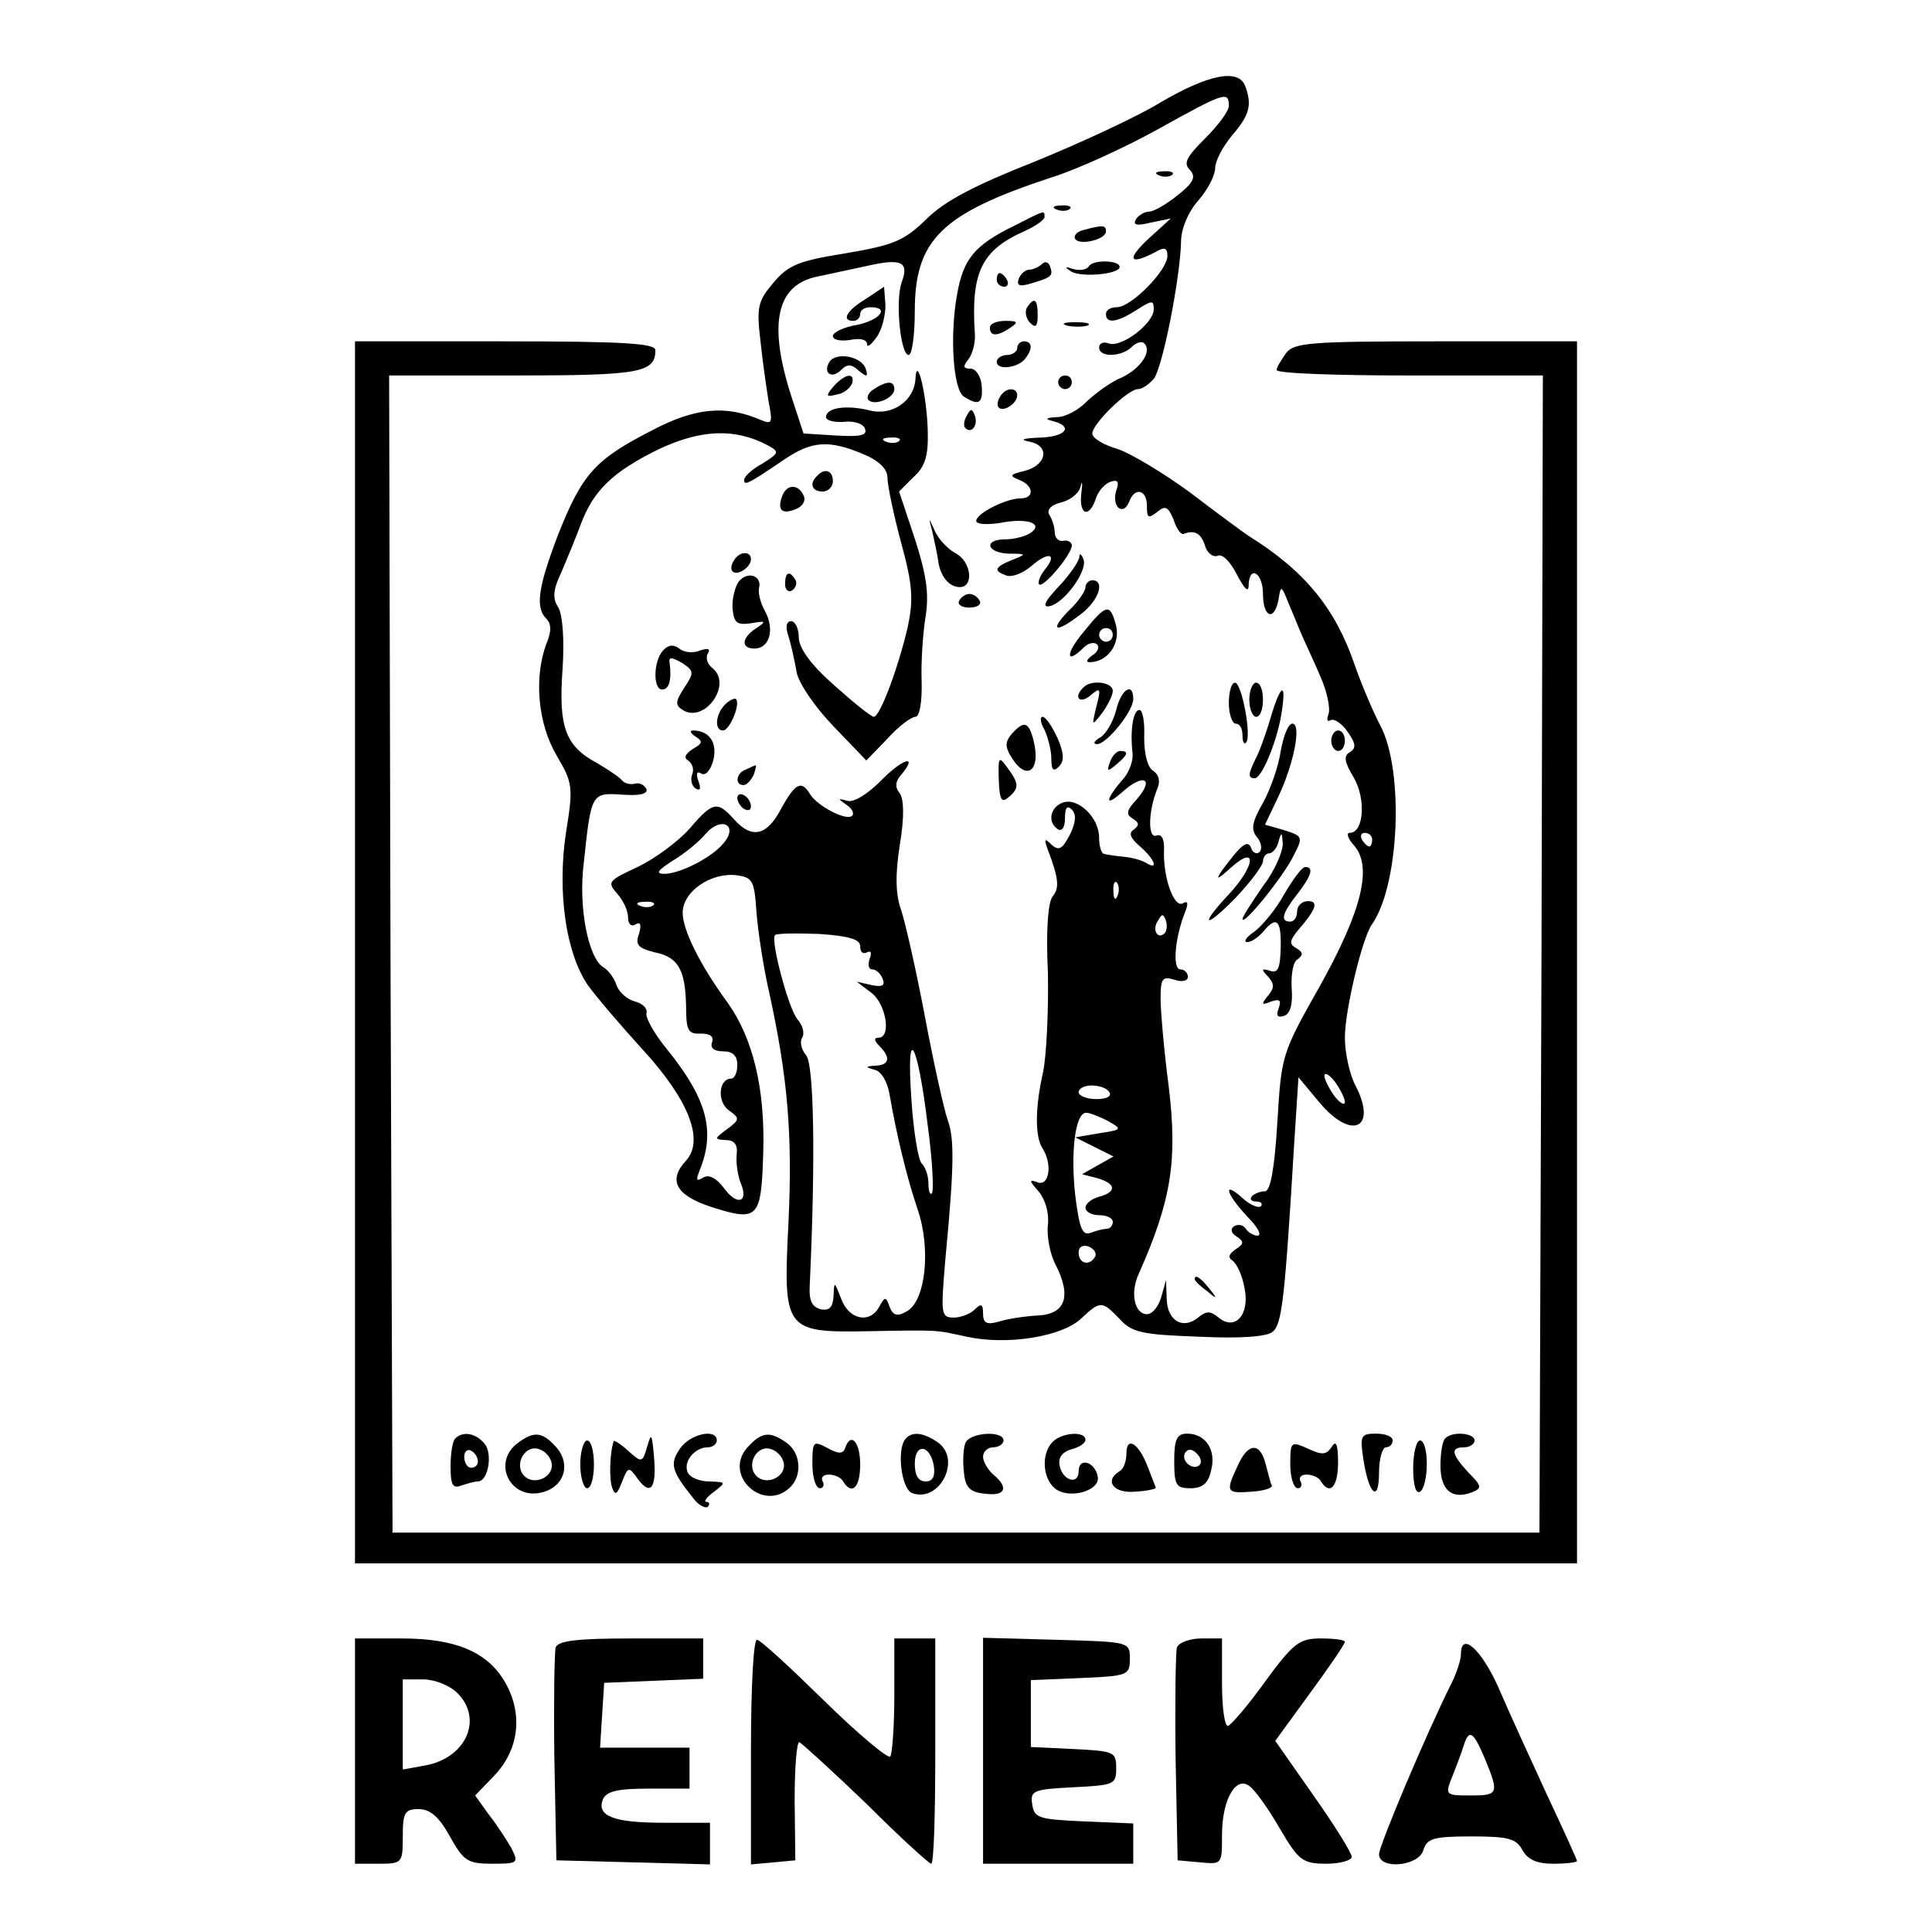 <?xml version="1.0" standalone="no"?>
<!DOCTYPE svg PUBLIC "-//W3C//DTD SVG 20010904//EN"
 "http://www.w3.org/TR/2001/REC-SVG-20010904/DTD/svg10.dtd">
<svg version="1.0" xmlns="http://www.w3.org/2000/svg"
 width="283pt" height="283pt" viewBox="0 0 283 283"
 preserveAspectRatio="xMidYMid meet">

<g transform="translate(0,283) scale(0.1,-0.1)"
fill="#000000" stroke="none">
<path d="M1700 2680 c-36 -22 -119 -60 -185 -87 -86 -34 -131 -57 -158 -84
-33 -32 -48 -38 -118 -50 -69 -11 -84 -17 -106 -43 -23 -27 -25 -36 -19 -86 3
-30 9 -70 12 -89 6 -31 5 -33 -12 -26 -51 22 -96 18 -160 -16 -82 -42 -101
-63 -136 -151 -30 -78 -34 -108 -18 -124 8 -8 8 -19 0 -38 -18 -49 -12 -116
15 -162 24 -41 25 -46 14 -114 -13 -87 0 -176 32 -223 13 -18 49 -60 80 -94
68 -74 91 -133 64 -163 -27 -29 -15 -51 37 -68 69 -22 73 -17 76 79 3 94 -15
168 -52 220 -41 56 -66 107 -66 132 0 31 41 59 78 55 24 -3 27 -7 30 -53 2
-27 10 -81 19 -120 27 -124 34 -207 28 -335 -8 -159 -6 -162 116 -160 108 2
98 2 145 -8 59 -13 139 0 167 26 29 27 31 27 57 0 18 -20 33 -23 116 -26 61
-3 99 0 108 7 14 11 18 48 32 280 l6 93 30 -36 c47 -57 86 -40 54 23 -9 16
-16 49 -16 71 0 40 25 144 39 165 41 57 48 226 13 292 -12 23 -29 64 -38 90
-28 82 -73 137 -155 188 -9 6 -47 34 -85 63 -38 28 -86 57 -106 64 -21 6 -38
16 -38 23 0 14 52 65 67 65 6 0 16 7 23 15 13 16 39 149 40 201 0 18 10 43 25
60 14 16 25 37 25 48 0 10 11 31 25 48 26 30 29 45 19 72 -10 26 -54 17 -124
-24z m100 -5 c0 -8 -16 -29 -35 -48 -27 -27 -32 -36 -22 -46 9 -10 6 -18 -18
-37 -16 -13 -35 -24 -42 -24 -6 0 -15 -5 -19 -11 -5 -9 1 -10 22 -5 l29 6 -33
-30 c-32 -30 -28 -39 9 -20 15 9 19 7 19 -5 0 -21 -53 -75 -74 -75 -9 0 -16
-4 -16 -10 0 -15 17 -12 45 6 22 14 25 15 25 1 0 -21 -48 -57 -66 -50 -8 3
-14 0 -14 -6 0 -15 33 -14 48 1 6 6 15 9 18 5 12 -11 -5 -37 -33 -50 -15 -6
-37 -22 -50 -34 -12 -13 -32 -24 -45 -24 -17 -1 -18 -3 -5 -6 30 -8 18 -23
-20 -24 -25 -1 -30 -3 -15 -6 31 -6 25 -35 -8 -43 -21 -5 -22 -7 -7 -13 21 -8
23 -27 2 -27 -21 0 -65 -22 -65 -33 0 -5 15 -6 35 -3 40 8 65 -1 44 -15 -8 -5
-24 -9 -36 -9 -33 0 -28 -20 5 -21 26 0 26 -1 5 -9 -27 -11 -28 -16 -9 -23 8
-3 24 3 37 14 25 22 39 18 19 -6 -7 -9 -10 -18 -8 -21 6 -6 48 44 48 57 0 5
-6 8 -12 7 -7 -2 -13 4 -13 12 0 8 -4 20 -8 26 -4 7 2 14 17 18 14 3 27 14 29
24 2 9 3 5 1 -10 -4 -32 11 -38 21 -9 3 11 13 22 21 25 11 4 14 1 9 -13 -7
-23 10 -38 19 -16 8 22 26 18 26 -6 0 -18 2 -19 15 -9 12 10 16 8 24 -11 4
-13 11 -23 15 -21 16 6 25 1 31 -17 3 -11 12 -18 19 -15 7 3 19 -10 28 -28 11
-21 17 -27 17 -15 1 30 21 18 21 -13 0 -35 17 -41 23 -7 3 20 4 20 15 -8 7
-16 16 -39 21 -50 5 -11 17 -37 26 -58 9 -21 14 -45 11 -53 -3 -8 -2 -12 3 -9
5 3 17 -5 25 -17 12 -17 13 -24 3 -30 -9 -5 -8 -14 6 -37 18 -31 15 -81 -6
-81 -5 0 -3 -8 6 -18 28 -31 12 -96 -50 -207 -56 -99 -56 -101 -62 -200 -4
-66 -10 -100 -18 -100 -6 0 -15 -3 -19 -7 -4 -5 -1 -8 6 -8 7 0 10 -3 7 -7 -4
-3 -16 2 -27 12 -30 27 -24 6 7 -27 15 -15 22 -28 15 -28 -6 0 -14 5 -17 10
-4 6 -11 7 -17 4 -6 -4 -5 -10 3 -15 12 -8 11 -11 -1 -19 -10 -7 -12 -12 -4
-17 6 -5 14 -22 17 -40 8 -39 -14 -63 -38 -43 -12 10 -18 10 -30 0 -22 -18
-45 -5 -46 27 l-1 28 -7 -25 c-4 -14 -13 -25 -21 -25 -18 0 -25 31 -12 59 48
108 57 166 44 274 -7 53 -12 112 -12 130 0 29 3 32 20 27 11 -4 20 -2 20 4 0
6 -5 11 -11 11 -12 0 -8 47 7 84 5 13 4 17 -3 13 -13 -8 -29 36 -28 76 1 17
-3 26 -11 23 -13 -5 -12 36 1 68 5 11 3 21 -6 27 -8 5 -13 24 -13 49 1 22 -2
40 -7 40 -9 0 -14 -29 -10 -64 1 -11 -5 -26 -12 -35 -28 -32 -30 -45 -4 -22
32 29 49 21 22 -10 -15 -16 -16 -22 -6 -28 10 -6 10 -10 2 -16 -8 -5 -6 -12 9
-25 21 -18 28 -36 9 -24 -7 4 -21 8 -33 9 -11 1 -24 3 -28 4 -5 0 -8 12 -8 24
0 30 -32 60 -54 51 -18 -7 -22 -29 -6 -39 6 -3 10 4 10 16 0 16 3 20 10 13 7
-7 6 -19 -3 -37 -11 -21 -16 -24 -27 -14 -10 10 -11 8 -5 -8 16 -42 17 -56 7
-68 -7 -8 -10 -52 -7 -112 1 -55 -2 -120 -7 -145 -12 -53 -12 -95 -1 -112 15
-23 10 -56 -7 -50 -13 5 -13 3 2 -14 9 -11 15 -31 13 -48 -2 -16 3 -43 11 -58
24 -47 15 -73 -26 -75 -19 -1 -45 -5 -57 -9 -18 -5 -23 -2 -23 12 0 14 -3 15
-12 6 -7 -7 -21 -12 -31 -12 -19 0 -19 5 -12 88 13 136 13 175 3 202 -5 14
-20 81 -33 150 -13 69 -29 139 -35 157 -8 22 -9 51 -2 95 7 42 6 67 0 76 -7 8
-7 17 2 27 26 31 2 24 -30 -9 -20 -20 -40 -32 -49 -29 -14 4 -14 3 -1 -6 8 -5
12 -13 8 -16 -8 -8 -50 14 -61 31 -13 22 -22 17 -43 -21 -21 -40 -43 -44 -69
-15 -24 27 -31 26 -65 -14 -17 -19 -51 -44 -76 -56 -43 -20 -45 -22 -30 -39 9
-10 16 -25 16 -35 0 -10 5 -14 11 -10 7 4 9 0 5 -14 -6 -16 -1 -21 23 -27 35
-7 45 -26 46 -80 0 -34 3 -40 21 -39 14 0 20 -4 17 -13 -3 -8 3 -13 16 -13 14
0 21 -6 21 -20 0 -11 -4 -20 -9 -20 -18 0 -21 -33 -4 -46 17 -12 17 -14 -2
-28 -19 -14 -19 -15 -2 -16 13 0 18 -7 16 -22 -1 -13 2 -31 6 -41 12 -28 -5
-34 -24 -8 -12 16 -23 21 -31 16 -10 -6 -11 -4 -5 11 23 57 11 104 -48 177
-19 23 -32 47 -30 53 2 6 -5 14 -17 17 -11 3 -23 13 -27 24 -3 10 -12 22 -19
26 -22 13 -37 87 -29 152 11 103 11 104 56 101 26 -2 38 1 36 8 -3 6 -10 10
-17 8 -7 -2 -16 1 -19 5 -3 4 -19 15 -36 25 -47 25 -57 53 -51 137 3 45 0 80
-6 91 -9 13 -8 26 4 51 8 19 21 50 28 69 19 52 48 79 115 112 62 29 111 31
159 6 18 -10 18 -11 -7 -27 -15 -8 -27 -19 -27 -24 0 -9 6 -6 59 30 40 27 65
29 115 8 24 -10 36 -22 36 -35 0 -11 9 -54 20 -95 17 -62 18 -83 10 -122 -14
-61 -41 -133 -50 -133 -4 0 -30 21 -59 47 -34 30 -51 54 -51 70 0 12 -5 23
-11 23 -7 0 -9 -8 -4 -22 4 -13 9 -36 12 -53 3 -16 27 -51 54 -79 l48 -50 31
32 c16 18 35 32 41 32 6 0 10 22 9 53 -1 28 2 71 6 95 5 33 1 60 -16 113 l-23
69 21 21 c17 15 22 31 21 67 -1 51 -16 115 -18 77 -2 -33 -35 -55 -68 -46 -33
8 -63 4 -63 -10 0 -5 12 -8 26 -7 15 2 29 -3 31 -10 4 -10 -7 -12 -42 -10
l-48 3 -18 55 c-34 106 -22 163 39 175 15 3 46 10 70 15 52 12 64 7 53 -23
-10 -27 -2 -107 10 -107 5 0 9 29 9 64 0 105 39 143 200 196 36 11 106 43 155
70 99 55 105 57 105 35z m-483 -491 c-3 -3 -12 -4 -19 -1 -8 3 -5 6 6 6 11 1
17 -2 13 -5z m-257 -589 c-17 -21 -64 -45 -87 -45 -13 0 -10 5 12 19 17 10 39
28 49 40 23 26 48 12 26 -14z m950 5 c0 -5 -2 -10 -4 -10 -3 0 -8 5 -11 10 -3
6 -1 10 4 10 6 0 11 -4 11 -10z m-373 -82 c-3 -8 -6 -5 -6 6 -1 11 2 17 5 13
3 -3 4 -12 1 -19z m-680 -14 c-3 -3 -12 -4 -19 -1 -8 3 -5 6 6 6 11 1 17 -2
13 -5z m749 -41 c-10 -10 -19 5 -10 18 6 11 8 11 12 0 2 -7 1 -15 -2 -18z
m-446 -19 c0 -9 4 -12 10 -9 6 3 7 -1 4 -9 -3 -9 -2 -16 4 -16 5 0 12 -6 15
-14 4 -10 -1 -12 -16 -9 l-22 5 21 -16 c22 -16 30 -66 11 -66 -7 0 -7 -4 1
-12 17 -17 15 -28 -5 -29 -16 -1 -16 -2 -2 -6 10 -2 19 -18 22 -36 10 -58 25
-121 41 -168 20 -58 12 -135 -16 -150 -14 -8 -20 -6 -25 7 -5 15 -7 15 -15 0
-14 -26 -45 -19 -56 12 -10 25 -10 26 -11 4 -1 -17 -6 -22 -18 -20 -13 3 -18
12 -17 33 9 192 6 325 -5 339 -7 8 -10 20 -6 26 4 6 1 18 -7 27 -13 16 -39
113 -33 123 2 3 30 3 64 2 45 -3 61 -8 61 -18z m99 -263 c7 -51 9 -96 6 -99
-3 -3 -5 4 -5 14 0 11 -4 24 -10 30 -5 5 -12 47 -15 94 -8 114 9 86 24 -39z
m611 35 c0 -6 -7 -2 -15 8 -8 11 -15 25 -15 30 0 6 7 2 15 -8 8 -11 15 -25 15
-30z m-345 14 c4 -6 -5 -10 -19 -10 -14 0 -26 5 -26 10 0 6 9 10 19 10 11 0
23 -4 26 -10z m-2 -42 c21 -12 21 -13 -13 -18 l-35 -6 28 -14 28 -14 -23 -13
-23 -13 23 -6 c27 -8 28 -20 2 -27 -11 -3 -20 -10 -20 -16 0 -6 9 -11 20 -11
11 0 20 -4 20 -10 0 -5 -4 -10 -9 -10 -5 0 -16 -3 -24 -6 -12 -4 -16 8 -22 55
-7 64 0 121 16 121 6 0 20 -6 32 -12z m-19 -199 c-8 -14 -24 -10 -24 6 0 9 6
12 15 9 8 -4 12 -10 9 -15z"/>
<path d="M1698 2573 c7 -3 16 -2 19 1 4 3 -2 6 -13 5 -11 0 -14 -3 -6 -6z"/>
<path d="M1548 2523 c7 -3 16 -2 19 1 4 3 -2 6 -13 5 -11 0 -14 -3 -6 -6z"/>
<path d="M1485 2499 c-57 -28 -74 -48 -83 -100 -11 -60 -6 -140 10 -150 22
-14 28 -10 26 16 -1 14 -9 25 -16 25 -11 0 -12 3 -4 13 6 7 11 24 10 38 -6 91
10 123 74 151 15 7 28 16 28 20 0 10 2 11 -45 -13z"/>
<path d="M1587 2493 c-9 -2 -15 -8 -12 -13 6 -10 45 -1 45 11 0 9 -4 10 -33 2z"/>
<path d="M1526 2443 c-4 -4 -13 -8 -18 -8 -6 0 -13 -6 -16 -14 -3 -10 2 -11
19 -6 30 9 32 11 27 25 -2 6 -7 8 -12 3z"/>
<path d="M1595 2440 c-3 -5 -13 -7 -23 -4 -12 4 -13 3 -4 -3 13 -10 72 -5 72
6 0 10 -39 11 -45 1z"/>
<path d="M1460 2420 c0 -5 5 -10 11 -10 5 0 7 5 4 10 -3 6 -8 10 -11 10 -2 0
-4 -4 -4 -10z"/>
<path d="M1268 2392 c-28 -17 -36 -32 -18 -32 6 0 10 5 10 10 0 6 7 10 15 10
29 0 14 -19 -20 -26 -19 -3 -35 -11 -35 -16 0 -6 11 -8 25 -6 14 3 25 1 25 -6
0 -6 6 -1 14 10 8 11 13 32 13 47 -1 15 -2 27 -2 27 0 0 -12 -8 -27 -18z"/>
<path d="M1504 2379 c-3 -6 -1 -16 5 -22 8 -8 11 -5 11 11 0 24 -5 28 -16 11z"/>
<path d="M1450 2350 c0 -13 11 -13 30 0 12 8 11 10 -7 10 -13 0 -23 -4 -23
-10z"/>
<path d="M1563 2353 c9 -2 23 -2 30 0 6 3 -1 5 -18 5 -16 0 -22 -2 -12 -5z"/>
<path d="M1490 2320 c0 -5 -7 -10 -15 -10 -8 0 -15 -5 -15 -10 0 -13 32 -9 42
5 11 14 10 25 -2 25 -5 0 -10 -4 -10 -10z"/>
<path d="M1215 2300 c-10 -16 3 -26 17 -12 9 9 15 9 26 -1 12 -10 14 -9 10 3
-6 18 -43 25 -53 10z"/>
<path d="M1221 2264 c-12 -14 -11 -16 4 -12 10 1 20 9 23 16 5 17 -10 15 -27
-4z"/>
<path d="M1550 2270 c0 -5 5 -10 10 -10 6 0 10 5 10 10 0 6 -4 10 -10 10 -5 0
-10 -4 -10 -10z"/>
<path d="M1280 2260 c-8 -5 -11 -12 -8 -16 10 -9 38 3 38 16 0 12 -10 13 -30
0z"/>
<path d="M1465 2249 c-4 -6 -5 -13 -2 -16 7 -7 27 6 27 18 0 12 -17 12 -25 -2z"/>
<path d="M1416 2221 c-4 -7 -5 -15 -2 -18 9 -9 19 4 14 18 -4 11 -6 11 -12 0z"/>
<path d="M1197 2133 c-12 -11 -8 -23 8 -23 8 0 15 7 15 15 0 16 -12 20 -23 8z"/>
<path d="M1146 2104 c-8 -21 -1 -28 19 -20 9 3 15 11 13 18 -7 19 -25 20 -32
2z"/>
<path d="M1366 2050 c3 -14 7 -32 8 -40 3 -24 16 -40 32 -40 21 0 17 38 -7 50
-11 6 -25 21 -30 33 -9 20 -9 20 -3 -3z"/>
<path d="M1075 2009 c-4 -6 -5 -13 -2 -16 7 -7 27 6 27 18 0 12 -17 12 -25 -2z"/>
<path d="M1581 2014 c-1 -7 -14 -26 -31 -44 -19 -20 -24 -30 -13 -28 22 4 57
53 50 69 -3 8 -6 9 -6 3z"/>
<path d="M1082 1978 c-5 -7 -10 -25 -9 -39 2 -21 6 -25 27 -22 22 4 23 3 8 -7
-22 -14 -23 -30 -3 -30 22 0 30 27 16 54 -7 12 -11 28 -9 35 4 18 -17 25 -30
9z"/>
<path d="M1150 1974 c0 -8 5 -12 10 -9 6 4 8 11 5 16 -9 14 -15 11 -15 -7z"/>
<path d="M1590 1970 c0 -6 -11 -22 -25 -35 -29 -30 -18 -33 19 -4 26 20 35 49
16 49 -5 0 -10 -5 -10 -10z"/>
<path d="M1405 1950 c-3 -5 3 -10 15 -10 12 0 18 5 15 10 -3 6 -10 10 -15 10
-5 0 -12 -4 -15 -10z"/>
<path d="M1587 1904 c-27 -32 -26 -49 1 -22 6 6 15 8 19 4 4 -4 1 -11 -7 -16
-8 -6 -10 -10 -4 -10 26 0 45 26 39 53 -9 34 -14 33 -48 -9z m43 -4 c0 -5 -4
-10 -10 -10 -5 0 -10 5 -10 10 0 6 5 10 10 10 6 0 10 -4 10 -10z"/>
<path d="M972 1878 c-15 -15 -16 -58 -2 -58 10 0 14 14 11 38 -2 10 2 10 18 1
18 -12 18 -14 3 -37 -13 -20 -13 -25 -2 -32 32 -20 73 37 44 61 -8 6 -11 16
-7 22 4 7 0 8 -12 4 -9 -4 -23 -3 -30 3 -8 6 -15 6 -23 -2z"/>
<path d="M1587 1823 c-15 -14 -6 -25 10 -12 15 13 16 11 9 -16 -7 -29 -7 -29
8 -10 8 11 16 26 16 33 0 13 -32 17 -43 5z"/>
<path d="M1800 1800 c0 -16 5 -30 10 -30 6 0 10 -7 10 -17 0 -9 2 -14 5 -11 9
8 -6 88 -16 88 -5 0 -9 -13 -9 -30z"/>
<path d="M1830 1805 c0 -14 5 -25 10 -25 6 0 10 11 10 25 0 14 -4 25 -10 25
-5 0 -10 -11 -10 -25z"/>
<path d="M1635 1790 c-4 -16 -14 -34 -23 -40 -9 -5 -12 -10 -5 -10 14 0 53 48
53 66 0 26 -18 14 -25 -16z"/>
<path d="M1861 1778 c-7 -24 -17 -51 -22 -60 -11 -22 -11 -28 -1 -28 10 0 32
52 39 94 8 49 -1 45 -16 -6z"/>
<path d="M1062 1798 c-14 -14 -16 -38 -3 -38 10 0 26 39 19 46 -2 2 -10 -2
-16 -8z"/>
<path d="M1530 1761 c5 -11 10 -30 10 -42 0 -17 3 -20 11 -12 8 8 8 19 -2 42
-8 17 -17 31 -22 31 -4 0 -3 -9 3 -19z"/>
<path d="M1482 1755 c-10 -12 -10 -19 0 -35 22 -35 43 -19 32 25 -7 28 -14 30
-32 10z"/>
<path d="M1876 1730 c-3 -22 -15 -56 -26 -76 -16 -28 -18 -39 -9 -50 7 -8 8
-18 4 -22 -4 -4 -10 -1 -12 5 -5 14 -14 7 -43 -32 -10 -15 -7 -14 13 4 39 35
36 3 -3 -39 -44 -47 -36 -52 10 -5 21 22 39 46 40 53 0 6 4 12 9 12 5 0 12 8
14 18 4 14 5 13 6 -4 0 -12 -12 -40 -29 -62 -16 -23 -30 -45 -30 -48 0 -12 59
61 74 91 15 29 15 30 -13 39 l-28 8 19 40 c23 48 35 108 21 108 -6 0 -13 -18
-17 -40z"/>
<path d="M1019 1751 c11 -7 10 -10 -4 -18 -11 -7 -14 -13 -7 -17 6 -4 9 -13 6
-20 -3 -8 -1 -17 5 -21 7 -4 8 0 4 11 -4 11 -2 15 4 11 6 -4 14 4 18 20 6 25
-6 43 -30 43 -5 0 -4 -4 4 -9z"/>
<path d="M1950 1745 c0 -8 5 -15 10 -15 6 0 10 7 10 15 0 8 -4 15 -10 15 -5 0
-10 -7 -10 -15z"/>
<path d="M1626 1714 c-5 -14 -4 -15 9 -4 17 14 19 20 6 20 -5 0 -12 -7 -15
-16z"/>
<path d="M1463 1688 c1 -29 4 -35 14 -26 16 13 16 20 -1 43 -13 18 -14 17 -13
-17z"/>
<path d="M1093 1703 c-15 -5 -17 -23 -4 -23 5 0 11 7 15 15 3 8 4 15 3 14 -1
0 -8 -3 -14 -6z"/>
<path d="M1080 1661 c0 -5 5 -13 10 -16 6 -3 10 -2 10 4 0 5 -4 13 -10 16 -5
3 -10 2 -10 -4z"/>
<path d="M1881 1520 c-12 -22 -32 -46 -44 -55 -12 -8 -16 -15 -10 -15 6 0 16
7 23 15 20 24 27 18 26 -24 -1 -30 -4 -37 -16 -33 -12 4 -13 2 -3 -8 10 -11
10 -17 0 -29 -10 -12 -9 -14 5 -8 13 4 15 2 11 -10 -4 -11 -2 -14 8 -11 9 3
13 17 11 41 -1 19 2 39 9 42 8 6 8 10 -2 16 -11 6 -10 11 2 26 27 31 31 43 15
43 -9 0 -16 -7 -16 -15 0 -8 -4 -15 -10 -15 -15 0 -12 12 10 40 21 27 25 40
12 40 -5 0 -18 -18 -31 -40z"/>
<path d="M1750 956 c0 -2 8 -10 18 -17 15 -13 16 -12 3 4 -13 16 -21 21 -21
13z"/>
<path d="M520 1435 l0 -895 895 0 895 0 0 895 0 895 -206 0 c-185 0 -208 -2
-220 -17 -7 -10 -14 -21 -14 -25 0 -5 88 -8 195 -8 l195 0 -2 -847 -3 -848
-840 0 -840 0 -3 848 -2 847 183 0 c184 0 207 4 207 37 0 10 -46 13 -220 13
l-220 0 0 -895z"/>
<path d="M667 723 c-4 -3 -7 -22 -7 -41 0 -27 3 -33 16 -28 9 3 19 6 24 6 15
0 22 40 10 55 -13 16 -32 19 -43 8z m33 -34 c0 -5 -4 -9 -10 -9 -5 0 -10 7
-10 16 0 8 5 12 10 9 6 -3 10 -10 10 -16z"/>
<path d="M758 716 c-38 -29 -10 -84 36 -72 33 8 43 42 20 67 -20 22 -32 23
-56 5z m50 -29 c4 -20 -25 -34 -40 -19 -15 15 -1 44 19 40 10 -2 19 -11 21
-21z"/>
<path d="M948 711 c-7 -24 -8 -24 -28 -6 -11 10 -21 16 -21 14 -6 -17 -7 -57
-2 -69 4 -11 7 -9 14 9 9 23 10 23 23 5 19 -26 28 -14 24 32 -3 34 -4 36 -10
15z"/>
<path d="M996 708 c-15 -22 -13 -32 19 -72 8 -11 18 -16 22 -13 3 4 2 7 -2 7
-5 0 0 7 11 15 18 14 18 14 -7 15 -15 0 -29 6 -32 14 -6 16 11 36 30 36 7 0
13 5 13 10 0 18 -39 10 -54 -12z"/>
<path d="M1095 710 c-37 -41 24 -97 63 -58 17 17 15 49 -5 64 -25 18 -37 17
-58 -6z m53 -23 c4 -20 -25 -34 -40 -19 -15 15 -1 44 19 40 10 -2 19 -11 21
-21z"/>
<path d="M1327 723 c-14 -14 -7 -74 9 -80 40 -15 73 49 38 74 -20 14 -37 17
-47 6z m41 -41 c2 -15 -2 -22 -12 -22 -11 0 -16 9 -16 26 0 31 23 28 28 -4z"/>
<path d="M1414 716 c-3 -8 -4 -27 -2 -43 2 -22 9 -29 31 -31 30 -4 35 9 12 28
-8 7 -15 19 -15 26 0 8 7 14 15 14 8 0 15 5 15 10 0 15 -50 12 -56 -4z"/>
<path d="M1542 718 c-17 -17 -15 -53 3 -68 20 -17 67 -4 63 17 -4 22 -28 29
-28 8 0 -21 -24 -14 -28 9 -2 11 4 19 17 23 12 3 21 9 21 14 0 13 -34 11 -48
-3z"/>
<path d="M1720 690 c0 -36 3 -40 24 -40 17 0 26 7 30 26 8 30 -8 54 -35 54
-15 0 -19 -8 -19 -40z m37 -6 c-9 -9 -28 6 -21 18 4 6 10 6 17 -1 6 -6 8 -13
4 -17z"/>
<path d="M1997 693 c8 -53 23 -65 23 -20 0 20 5 37 10 37 6 0 10 5 10 10 0 6
-11 10 -24 10 -23 0 -24 -3 -19 -37z"/>
<path d="M2117 723 c-4 -3 -7 -21 -7 -40 0 -36 17 -50 46 -39 15 6 15 9 -5 29
-25 27 -27 37 -6 37 8 0 15 5 15 10 0 11 -33 14 -43 3z"/>
<path d="M850 685 c0 -19 5 -35 10 -35 6 0 10 16 10 35 0 19 -4 35 -10 35 -5
0 -10 -16 -10 -35z"/>
<path d="M1190 685 c0 -19 5 -35 11 -35 5 0 7 5 4 10 -3 6 1 10 9 10 8 0 18
-4 21 -10 13 -21 25 -9 25 25 0 33 -14 48 -22 24 -3 -9 -10 -9 -26 0 -21 11
-22 10 -22 -24z"/>
<path d="M1650 701 c0 -11 -4 -23 -10 -26 -23 -14 -9 -33 23 -30 17 1 31 4 30
6 -1 2 -6 16 -12 31 -13 34 -31 45 -31 19z"/>
<path d="M1890 685 c0 -19 5 -35 11 -35 5 0 7 5 4 10 -3 6 1 10 9 10 8 0 18
-4 21 -10 13 -21 25 -8 25 28 0 26 -3 33 -9 23 -8 -12 -14 -13 -35 -3 -25 11
-26 11 -26 -23z"/>
<path d="M2070 679 c0 -24 4 -38 10 -34 6 3 10 22 10 41 0 19 -4 34 -10 34 -5
0 -10 -18 -10 -41z"/>
<path d="M1813 683 c-18 -38 -17 -41 20 -38 17 1 31 5 30 9 -2 3 -5 17 -9 31
-8 33 -26 32 -41 -2z"/>
<path d="M520 265 l0 -165 35 0 c34 0 35 1 35 40 0 35 3 40 23 40 17 0 30 -11
46 -40 20 -36 26 -40 62 -40 38 0 39 1 28 23 -7 12 -21 34 -33 49 l-20 28 27
28 c36 37 43 87 20 132 -25 49 -73 70 -155 70 l-68 0 0 -165z m150 85 c38 -38
13 -95 -47 -106 l-33 -6 0 66 0 66 30 0 c17 0 39 -9 50 -20z"/>
<path d="M814 417 c-2 -7 -3 -80 -2 -162 l3 -150 113 -3 112 -3 0 31 0 30 -67
0 c-75 0 -99 10 -90 34 5 12 21 16 67 16 l60 0 0 30 0 30 -66 0 -65 0 3 48 3
47 73 3 72 3 0 29 0 30 -105 0 c-77 0 -107 -3 -111 -13z"/>
<path d="M1100 265 l0 -166 33 3 32 3 -1 88 c0 48 3 86 7 85 4 -2 48 -42 98
-90 49 -49 92 -88 95 -88 4 0 6 74 6 165 l0 165 -30 0 -30 0 0 -83 c0 -46 -3
-86 -6 -90 -4 -3 -47 33 -96 81 -49 48 -93 89 -99 90 -5 2 -9 -63 -9 -163z"/>
<path d="M1440 265 l0 -165 110 0 110 0 0 30 0 29 -72 3 c-67 3 -73 5 -76 25
-3 20 1 22 60 25 60 3 63 4 63 28 0 24 -3 25 -62 28 l-63 3 0 49 0 49 73 3
c69 3 72 4 72 28 0 25 0 25 -107 28 l-108 3 0 -166z"/>
<path d="M1724 417 c-2 -7 -3 -80 -2 -162 l3 -150 33 -3 c32 -3 32 -3 32 40 0
53 21 88 41 71 8 -6 28 -34 44 -62 27 -46 33 -51 68 -51 20 0 37 5 37 10 0 6
-25 46 -56 90 l-56 80 51 70 c28 38 51 72 51 75 0 3 -16 5 -35 5 -31 0 -40 -6
-81 -62 -25 -35 -50 -64 -55 -66 -5 -2 -9 26 -9 62 l0 66 -30 0 c-17 0 -33 -6
-36 -13z"/>
<path d="M2140 407 c0 -8 -6 -27 -14 -43 -38 -76 -106 -238 -106 -250 0 -23
58 -18 65 6 5 17 15 20 70 20 54 0 66 -3 75 -20 8 -14 21 -20 45 -20 19 0 35
2 35 4 0 2 -20 46 -44 97 -24 52 -56 122 -71 157 -25 56 -55 83 -55 49z m35
-153 c21 -51 20 -54 -20 -54 -39 0 -39 0 -26 32 5 13 12 31 15 41 8 25 14 21
31 -19z"/>
</g>
</svg>
